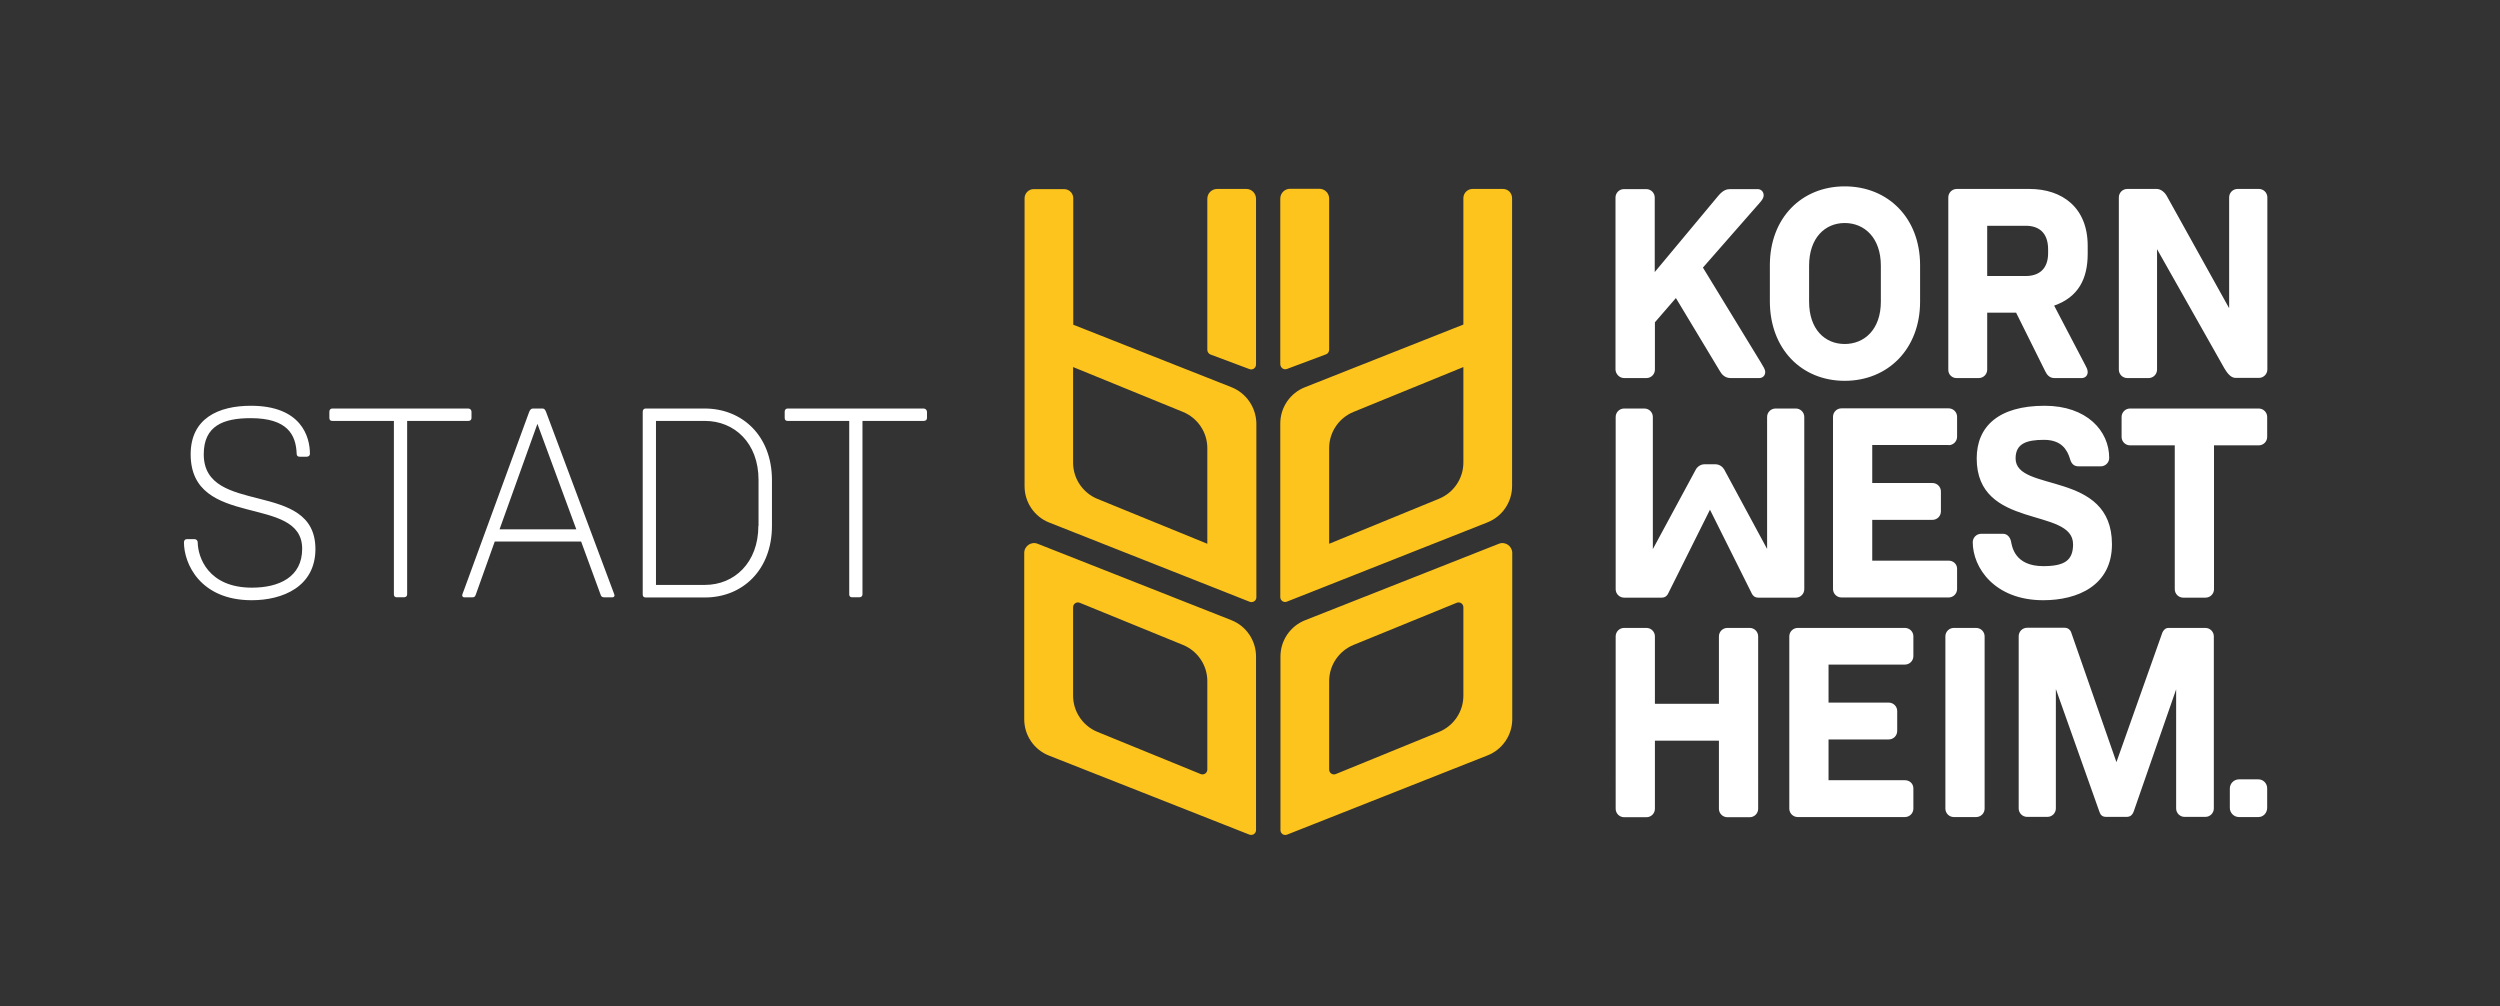 <?xml version="1.0" encoding="utf-8"?>
<svg version="1.1" id="Ebene_1" xmlns="http://www.w3.org/2000/svg" xmlns:xlink="http://www.w3.org/1999/xlink" x="0px" y="0px"
	 viewBox="0 0 1452.8 584.6" enable-background="new 0 0 1452.8 584.6" xml:space="preserve">
<rect x="0" y="0" width="1452.8" height="584.6" fill="#333333" stroke="none"/>
<g>
	<path fill="#FDC41D" d="M724.3,109.8h-17c-3.1,0-5.7,2.5-5.7,5.7v87.8c0,1.2,0.7,2.2,1.8,2.7l22.7,8.5c1.9,0.7,3.8-0.7,3.8-2.7
		v-96.3C729.9,112.4,727.4,109.8,724.3,109.8z M747.9,214.4l22.7-8.5c1.1-0.4,1.8-1.5,1.8-2.7v-87.8c0-3.1-2.5-5.7-5.7-5.7h-17
		c-3.1,0-5.7,2.5-5.7,5.7v96.3C744.1,213.8,746.1,215.1,747.9,214.4z M715.6,360.4L603,316c-3.7-1.5-7.8,1.3-7.8,5.3V418
		c0,9.3,5.7,17.7,14.4,21.1L726,485c1.9,0.7,3.9-0.6,3.9-2.6V381.5C729.9,372.2,724.2,363.8,715.6,360.4z M701.6,447.2
		c0,2-2,3.4-3.9,2.6l-60-24.5c-8.5-3.5-14.1-11.8-14.1-21v-51.4c0-2,2-3.4,3.9-2.6l60,24.5c8.5,3.5,14.1,11.8,14.1,21V447.2z
		 M715.6,225l-91.9-36.3v-73.5c0-2.9-2.4-5.3-5.3-5.3h-17.7c-2.9,0-5.3,2.4-5.3,5.3v167.4c0,9.3,5.7,17.7,14.4,21.1l116.4,46
		c1.9,0.7,3.9-0.6,3.9-2.6V246C729.9,236.7,724.2,228.4,715.6,225z M701.6,316l-63.9-26.1c-8.5-3.5-14.1-11.8-14.1-21v-55.6
		l63.9,26.1c8.5,3.5,14.1,11.8,14.1,21V316z M873.4,109.8h-17.7c-2.9,0-5.3,2.4-5.3,5.3v73.5l-92,36.4c-8.7,3.4-14.4,11.8-14.4,21.1
		V347c0,2,2,3.4,3.9,2.6l116.4-46c8.7-3.4,14.4-11.8,14.4-21.1v-87.6v-79.7C878.7,112.2,876.4,109.8,873.4,109.8z M850.4,268.8
		c0,9.2-5.6,17.5-14.1,21L772.4,316v-55.6c0-9.2,5.6-17.5,14.1-21l63.9-26.1V268.8z M871,316l-112.5,44.4
		c-8.7,3.4-14.4,11.8-14.4,21.1v100.9c0,2,2,3.4,3.9,2.6l116.4-46c8.7-3.4,14.4-11.8,14.4-21.1v-96.7
		C878.7,317.3,874.7,314.5,871,316z M850.4,404.3c0,9.2-5.6,17.5-14.1,21l-60,24.5c-1.9,0.8-3.9-0.6-3.9-2.6v-51.4
		c0-9.2,5.6-17.5,14.1-21l60-24.5c1.9-0.8,3.9,0.6,3.9,2.6V404.3z"/>
	<path fill="#FFFFFF" d="M536.7,237.4h-79c-1.1,0-1.7,0.8-1.7,1.9v3.6c0,1.1,0.6,1.7,1.7,1.7h35.8v100.8c0,1.1,0.6,1.7,1.7,1.7h4.1
		c1.1,0,1.9-0.6,1.9-1.7V244.6h35.6c1.1,0,1.9-0.6,1.9-1.7v-3.6C538.6,238.2,537.8,237.4,536.7,237.4z M118.4,264
		c0-16.6,11.4-21,27.3-21c21.3,0,26.3,9.6,26.7,20.7c0,1.1,0.6,1.7,1.7,1.7h4.1c1.1,0,1.9-0.6,1.9-1.7c0-9.9-5-27.9-34.3-27.9
		c-19,0-35,7.4-35,28.2c0,43.8,64.8,22.9,64.8,54.9c0,16.5-13.5,22.6-29.2,22.6c-25.6,0-31.4-17.9-31.5-26.3c0-1.1-0.8-1.9-1.9-1.9
		h-4.4c-1.1,0-1.7,0.8-1.7,1.9c0,12.2,9.3,33.6,39.4,33.6c17.9,0,37-7.8,37-29.8C183.2,278.3,118.4,300.3,118.4,264z M409.5,237.4
		h-34.3c-1.1,0-1.7,0.8-1.7,1.9v106.2c0,1.1,0.6,1.7,1.7,1.7h34.5c21.8,0,38.9-16,38.9-41.6v-26.8
		C448.5,253.2,431.3,237.4,409.5,237.4z M440.7,305.6c0,21.5-14.1,34.3-31,34.3h-28.5v-95.3h28.4c17.1,0,31.2,12.7,31.2,34.3v26.7
		H440.7z M274,242.9v-3.6c0-1.1-0.8-1.9-1.9-1.9h-79c-1.1,0-1.7,0.8-1.7,1.9v3.6c0,1.1,0.6,1.7,1.7,1.7h35.8v100.8
		c0,1.1,0.6,1.7,1.7,1.7h4.1c1.1,0,1.9-0.6,1.9-1.7V244.6h35.6C273.2,244.6,274,244,274,242.9z M317.3,239.3c-0.5-1.1-0.9-1.9-2-1.9
		h-5.6c-1.1,0-1.7,0.8-2.2,2l-37.8,103.3c-0.6,1.6-1.1,2.7-1.1,3.3c0,0.6,0.5,1.1,1.1,1.1h5c0.6,0,1.3-0.2,1.7-1.3l11.1-31.1h50.2
		l11.4,31.1c0.3,0.8,0.8,1.3,1.9,1.3h5c0.6,0,1.1-0.5,1.1-1.1c0-0.3-0.2-0.8-0.5-1.6L317.3,239.3z M290.3,307.6l22-61.3l22.6,61.3
		H290.3z M996.9,269.8h-6.4c-2.2,0-4.1,1.4-5,3l-25,46.3v-76.8c0-2.7-2.2-4.9-4.9-4.9h-11.8c-2.7,0-4.9,2.2-4.9,4.9v100.1
		c0,2.7,2.2,4.9,4.9,4.9h21.8c2.2,0,3.3-1.3,3.8-2.4l24.3-48.7l24.3,48.7c0.5,1.1,1.6,2.4,3.8,2.4h21.8c2.7,0,4.9-2.2,4.9-4.9V242.3
		c0-2.7-2.2-4.9-4.9-4.9h-11.8c-2.7,0-4.9,2.2-4.9,4.9V319l-25-46.3C1001,271.2,999.1,269.8,996.9,269.8z M1072,221.3
		c25.1,0,43.8-18.5,43.8-46v-21.2c0-27.5-18.7-45.8-43.8-45.8s-43.5,18.4-43.5,45.8v21.2C1028.6,202.8,1046.9,221.3,1072,221.3z
		 M1051.3,154.4c0-16.2,9.3-24.8,20.7-24.8c11.5,0,21,8.6,21,24.8v20.9c0,16.2-9.6,24.6-21,24.6c-11.5,0-20.7-8.5-20.7-24.6V154.4z
		 M1236.2,219.7h12.4c2.7,0,4.9-2.2,4.9-4.9v-70l39.1,69.2c3.5,6,5.8,5.6,7.5,5.6h12.6c2.7,0,4.9-2.2,4.9-4.9v-100
		c0-2.7-2.2-4.9-4.9-4.9h-12.4c-2.7,0-4.9,2.2-4.9,4.9v64.4l-36.4-65.5c-0.8-1.4-3-3.8-5.7-3.8h-17.1c-2.7,0-4.9,2.2-4.9,4.9v100.1
		C1231.3,217.5,1233.5,219.7,1236.2,219.7z M1136.9,219.7h13c2.7,0,4.9-2.2,4.9-4.9v-33.1h16.8l17,34.2c0.9,1.9,2.5,3.8,5.2,3.8
		h15.9c2,0,3.5-1.4,3.5-3.5c0-1.6-0.8-2.8-1.6-4.4l-17.9-34.2c14-4.9,19.5-15.5,19.5-30.1v-4.7c0-22-14.6-33-33.9-33h-42.2
		c-2.7,0-4.9,2.2-4.9,4.9v100.1C1132.1,217.5,1134.3,219.7,1136.9,219.7z M1154.8,131.2h22.4c7.4,0,13,3.8,13,13.7v2.2
		c0,9.6-5.7,13.3-13,13.3h-22.4V131.2z M1132.4,258.7c2.7,0,4.9-2.2,4.9-4.9v-11.6c0-2.7-2.2-4.9-4.9-4.9h-62.3
		c-2.7,0-4.9,2.2-4.9,4.9v100.1c0,2.7,2.2,4.9,4.9,4.9h62.3c2.7,0,4.9-2.2,4.9-4.9v-11.8c0-2.7-2.2-4.7-4.9-4.7H1088v-23.7h35
		c2.7,0,4.9-2.2,4.9-4.9v-11.6c0-2.7-2.2-4.9-4.9-4.9h-35v-22.1h44.4V258.7z M1281.6,364.9h-21.5c-1.9,0-3,1.6-3.5,2.7l-26.7,75.3
		l-26.4-75.7c-0.5-1.1-1.6-2.4-3.8-2.4H1178c-2.7,0-4.9,2.2-4.9,4.9v100.1c0,2.7,2.2,4.9,4.9,4.9h11.8c2.7,0,4.9-2.2,4.9-4.9v-69.4
		l25.3,71.3c0.6,1.9,1.7,3,3.9,3h11.9c1.9,0,3.3-0.8,4.2-3.3l24.6-70.8v69.2c0,2.7,2.2,4.9,4.9,4.9h12.1c2.7,0,4.9-2.2,4.9-4.9v-100
		C1286.5,367.1,1284.3,364.9,1281.6,364.9z M1227.3,316.3c0-43.3-56-29.8-56-49.9c0-8.6,6.3-10.8,16.5-10.8s13.5,5.8,15.1,11
		c0.8,3,2.4,4.4,5,4.4h12.9c2.7,0,4.9-2.2,4.9-4.9c0-15.7-13-30.3-37.5-30.3c-27,0-39.5,12.2-39.5,30.6c0,41.7,56,28.1,56,49.9
		c0,9.4-5,12.7-17.3,12.7c-16.8,0-18.2-11.6-18.8-14.6c-0.5-1.9-1.9-4.2-4.6-4.2h-12.7c-2.7,0-4.9,2.2-4.9,4.9
		c0,14.7,12.6,33.7,41,33.7C1207.3,348.8,1227.3,340.3,1227.3,316.3z M1312.4,452.9h-11.3c-2.9,0-5.3,2.4-5.3,5.3v11.3
		c0,2.9,2.4,5.3,5.3,5.3h11.3c2.9,0,5.1-2.4,5.1-5.4v-11.3C1317.5,455.3,1315.3,452.9,1312.4,452.9z M1312.6,237.4h-74.8
		c-2.7,0-4.9,2.2-4.9,4.9v11.6c0,2.7,2.2,4.9,4.9,4.9h26v83.6c0,2.7,2.2,4.9,4.9,4.9h13c2.7,0,4.9-2.2,4.9-4.9v-83.6h26
		c2.7,0,4.9-2.2,4.9-4.9v-11.6C1317.5,239.6,1315.3,237.4,1312.6,237.4z M943.8,219.7h13c2.7,0,4.9-2.2,4.9-4.9v-27.5l12.2-14.1
		l25.7,42.7c1.1,1.9,3,3.8,6.1,3.8h16.6c2,0,3.5-1.4,3.5-3.5c0-1.6-1.1-3.1-2.5-5.5l-33.7-55.2l31.2-35.6c1.9-2.2,4.1-4.2,4.1-6.4
		c0-2-1.4-3.6-3.5-3.6h-15.9c-2,0-4.1,0.5-6.9,3.8l-37,44.4v-43.3c0-2.7-2.2-4.9-4.9-4.9h-13c-2.7,0-4.9,2.2-4.9,4.9v100.1
		C939,217.5,941.2,219.7,943.8,219.7z M1148.4,364.9h-13c-2.7,0-4.9,2.2-4.9,4.9v100.1c0,2.7,2.2,4.9,4.9,4.9h13
		c2.7,0,4.9-2.2,4.9-4.9V369.8C1153.3,367.1,1151.1,364.9,1148.4,364.9z M1016.8,364.9h-13c-2.7,0-4.9,2.2-4.9,4.9V409h-37.2v-39.2
		c0-2.7-2.2-4.9-4.9-4.9h-13c-2.7,0-4.9,2.2-4.9,4.9V470c0,2.7,2.2,4.9,4.9,4.9h13c2.7,0,4.9-2.2,4.9-4.9v-39.6h37.2V470
		c0,2.7,2.2,4.9,4.9,4.9h13c2.7,0,4.9-2.2,4.9-4.9V369.8C1021.7,367.1,1019.5,364.9,1016.8,364.9z M1107,364.9h-62.3
		c-2.7,0-4.9,2.2-4.9,4.9v100.1c0,2.7,2.2,4.9,4.9,4.9h62.3c2.7,0,4.9-2.2,4.9-4.9v-11.8c0-2.7-2.2-4.7-4.9-4.7h-44.4v-23.7h35
		c2.7,0,4.9-2.2,4.9-4.9v-11.6c0-2.7-2.2-4.9-4.9-4.9h-35v-22.1h44.4c2.7,0,4.9-2.2,4.9-4.9v-11.6
		C1111.9,367.1,1109.7,364.9,1107,364.9z"/>
</g>
</svg>
